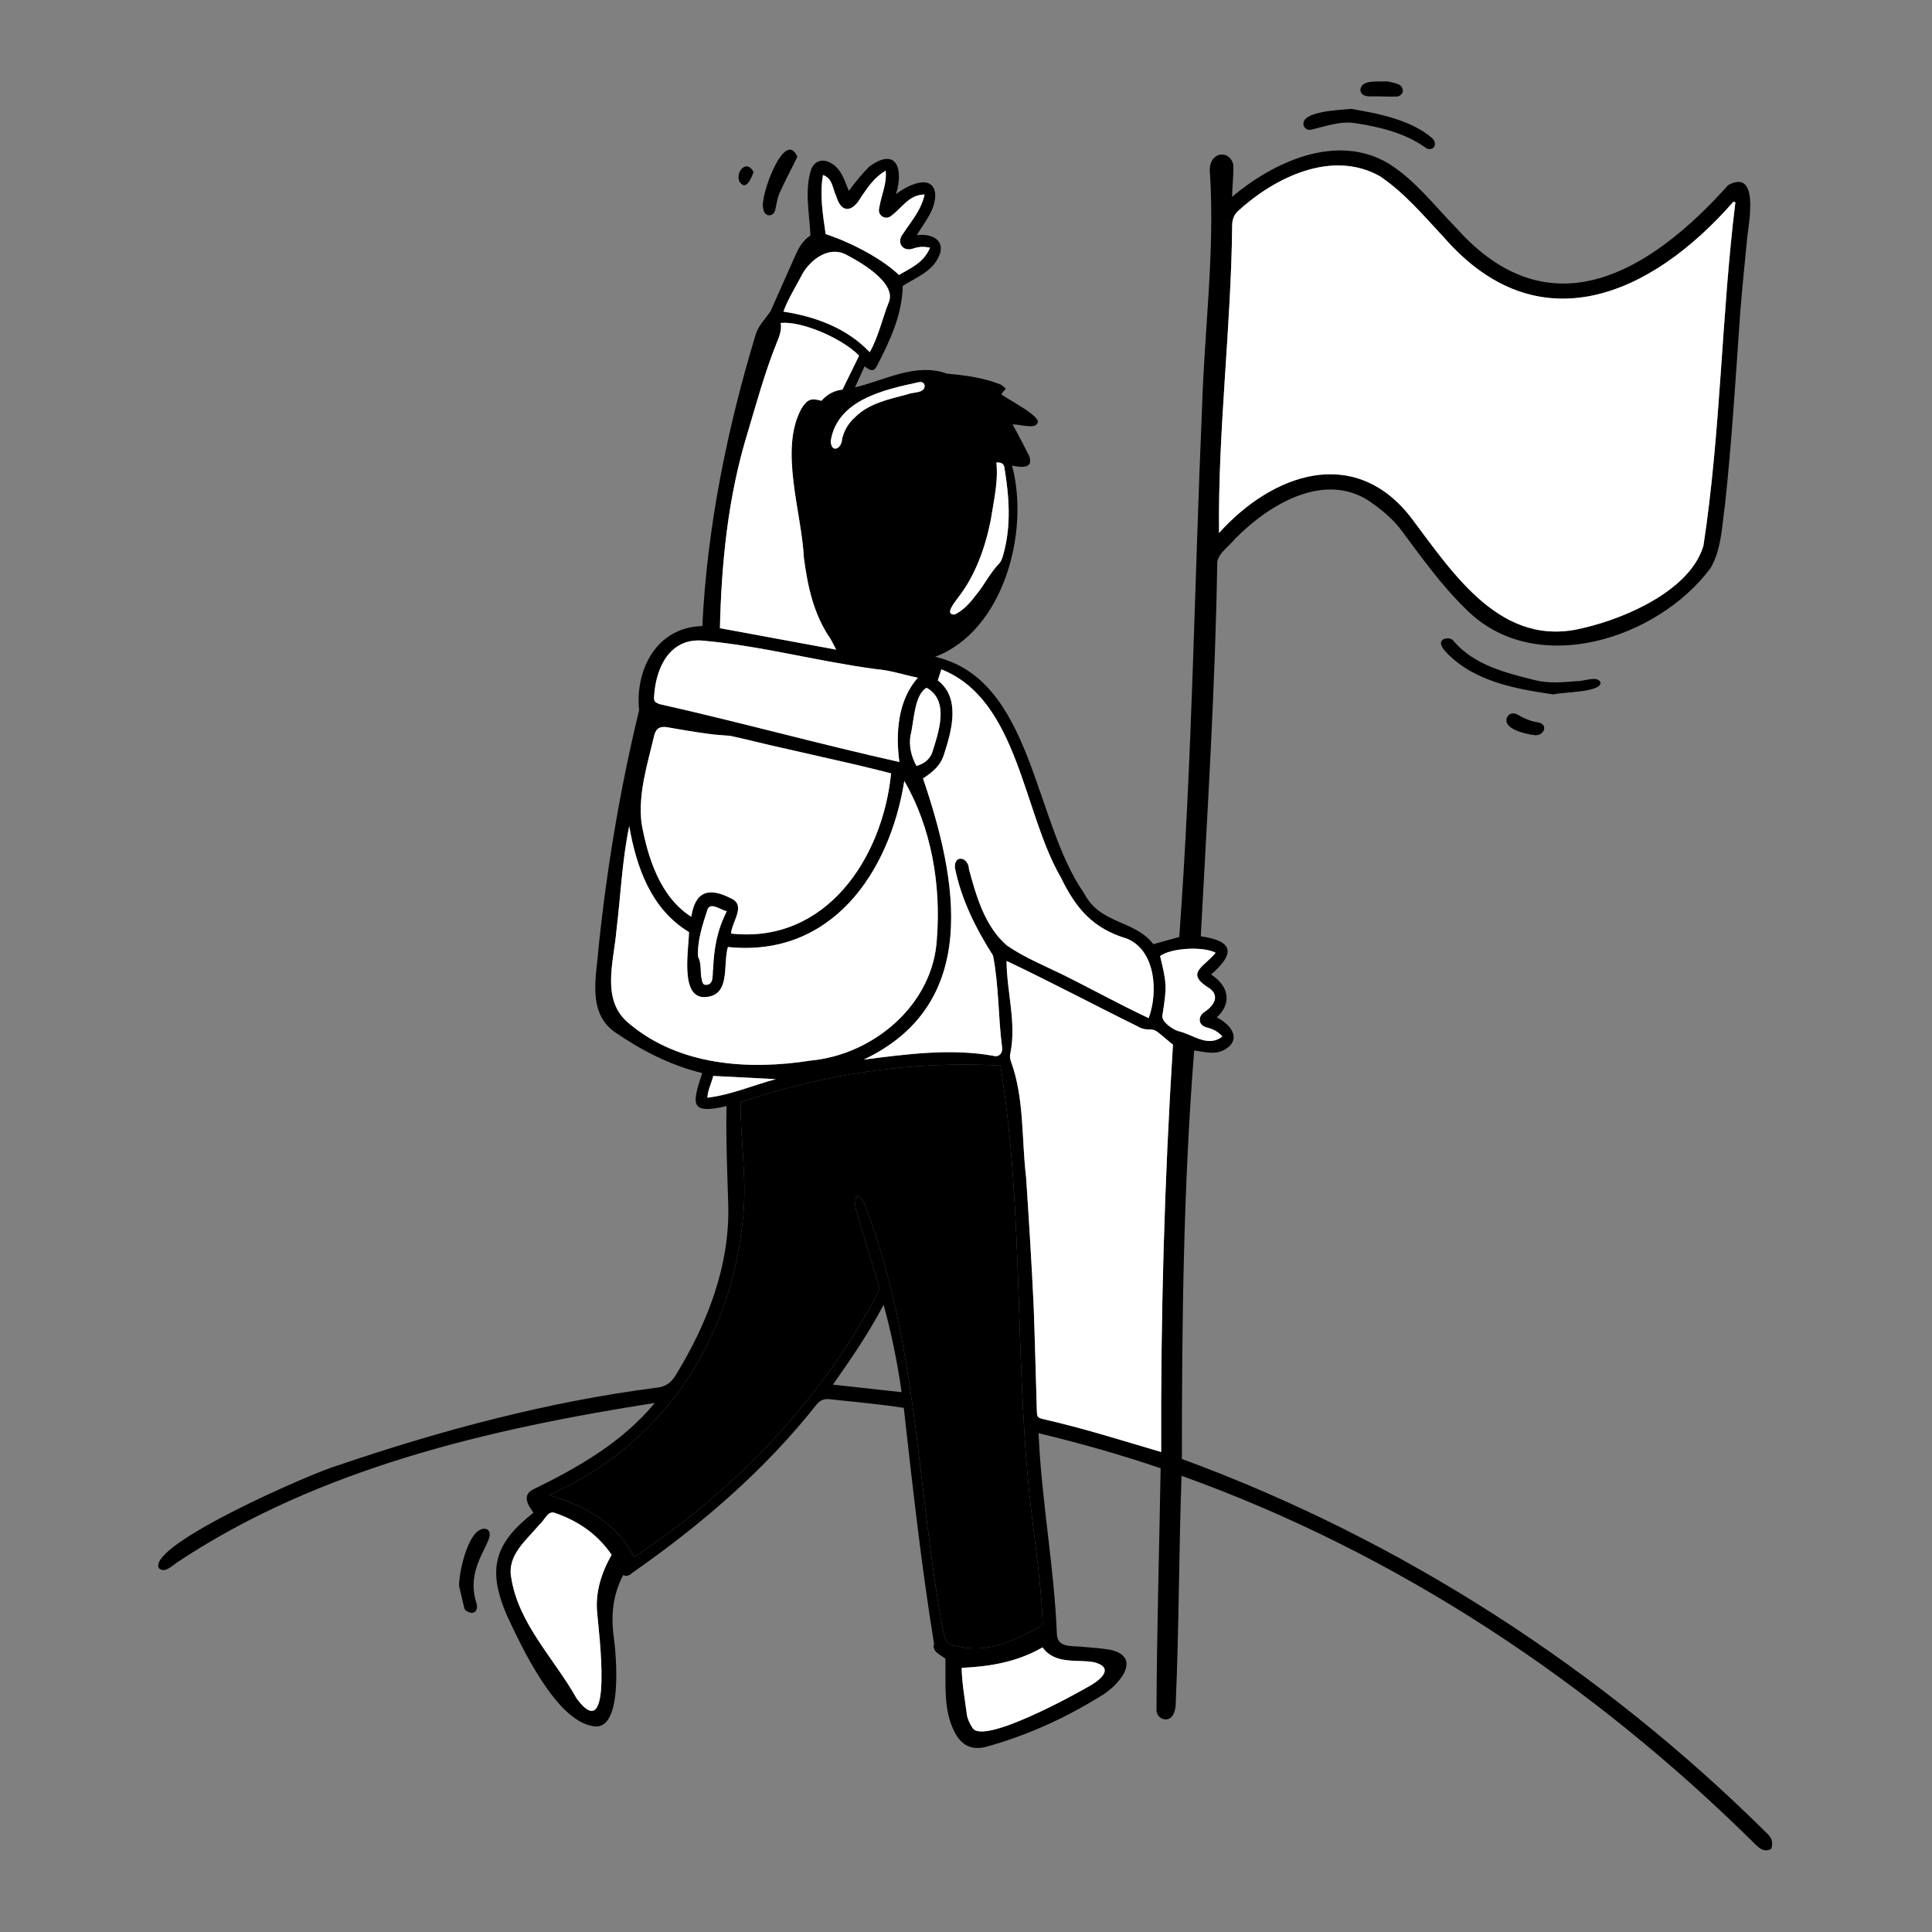<svg width="960" height="960" viewBox="0 0 960 960" fill="none" xmlns="http://www.w3.org/2000/svg">
<rect x="0" y="0" width="960" height="960" fill="#808080" stroke="none"/>
<path d="M689.569 40.43C691.674 41.037 694.416 41.307 696.094 42.665C697.742 44.674 697.273 46.952 694.656 47.94C690.433 48.157 685.959 47.815 681.674 47.861C679.269 48.053 676.085 47.653 675.975 44.605C676.435 39.18 685.671 40.781 689.569 40.43Z" fill="black"/>
<path d="M596.659 465.243C613.214 467.602 613.692 473.832 601.766 484.245C610.284 489.645 612.53 498.214 604.61 505.548C610.923 508.618 617.184 515.757 609.306 521.095C604.331 524.433 598.967 522.775 593.381 521.959C588.01 589.472 587.278 657.234 587.272 724.953C696.268 764.967 795.939 829.454 878.258 911.235C880.592 913.389 881.041 915.816 880.137 918.683C876.911 920.425 874.747 918.867 872.499 916.708C791.439 836.382 694.739 771.934 587.104 733.319C585.769 770.811 585.853 808.349 584.244 845.855C584.255 849.307 583.229 854.623 578.971 854.352C576.89 854.259 575.057 852.681 574.66 850.307C574.8 810.086 576.044 769.809 576.716 729.561C556.808 722.823 536.793 717.123 516.054 712.15C517.509 745.669 523.783 778.227 525.145 811.685C525.198 818.546 531.78 817.822 536.863 818.199C541.956 818.698 547.096 818.956 552.122 819.847C568.234 823.879 555.127 838.215 546.7 842.924C529.067 853.867 510.275 862.342 490.243 867.91C483.225 869.86 477.999 867.514 474.554 861.07C468.467 849.719 470.09 836.597 469.758 824.189C467.342 822.246 462.939 820.71 464.131 816.828C457.826 778.079 453.483 738.782 449.084 699.564C436.719 697.677 424.728 696.602 412.385 695.279C409.563 694.952 407.636 695.61 405.685 697.989C379.81 730.701 348.305 757.719 314.263 781.473C312.887 782.804 311.433 783.44 309.676 782.655C304.393 792.616 303.5 802.959 305.026 813.806C306.235 822.84 309.762 861.467 294.183 857.619C276.021 854.354 259.077 818.257 251.723 802.349C242.048 779.56 245.653 766.936 265.069 751.649C261.935 747.32 259.367 742.732 265.253 739.923C287.558 729.03 309.297 716.542 325.353 697.129C243.533 709.925 159.161 729.464 89.193 775.559C86.242 777.254 81.881 782.327 78.862 779.122C73.613 767.349 155.45 731.708 167.814 728.178C219.282 710.674 272.211 696.476 326.185 689.55C330.952 689.036 333.467 687.009 335.81 683.261C351.317 657.876 362.63 629.153 361.866 599.047C361.398 582.505 360.637 566.206 361.005 549.606C342.322 554.021 344.042 548.297 348.902 533.207C332.918 529.306 318.533 521.837 305.055 512.537C291.636 502.557 296.461 484.629 297.471 470.381C301.628 430.781 308.202 391.468 317.565 352.916C315.508 332.392 326.516 311.582 348.983 311.083C351.339 262.2 361.222 213.447 375.36 166.658C376.641 161.927 380.218 158.61 382.87 154.677C386.906 145.65 390.911 136.609 394.912 127.567C396.699 123.528 398.653 119.616 402.704 117.031C402.265 106.133 399.583 94.505 403.143 83.951C404.885 79.959 408.576 78.808 412.477 80.81C418.087 83.69 419.417 89.298 421.783 94.887C424.973 90.456 428.18 86.519 431.99 82.739C445.593 72.841 449.069 84.105 445.211 96.508C450.298 92.401 463.244 85.745 464.703 96.146C465.049 104.16 459.42 110.276 455.536 116.898C462.498 115.813 470.009 119.123 466.689 127.033C463.38 134.914 455.49 137.677 448.557 142.085C448.321 156.241 442.281 169.233 435.872 181.576C434.367 184.617 433.015 184.654 429.596 182.029C428.082 185.361 426.588 188.649 424.843 192.487C439.862 188.91 455.034 180.04 470.588 185.67C479.599 186.48 488.456 187.617 496.945 190.972C498.001 191.331 498.821 192.385 499.75 193.117C498.972 194.079 498.193 195.04 497.514 195.879C499.966 198.045 517.672 206.911 515.527 210.162C514.472 213.459 506.768 210.734 503.132 210.911C506.214 216.312 508.529 221.055 511.35 226.439C513.864 233.04 507.388 232.334 502.863 231.332C511.76 264.07 498.741 313.5 464.652 326.358C513.172 337.452 513.473 407.831 538.542 443.634C546.637 459.51 563.553 456.847 573.109 469.154C577.355 467.974 581.418 466.845 585.965 465.581C592.425 377.963 593.499 290.012 597.301 202.248C598.518 163.612 603.641 124.99 601.246 86.343C599.802 75.612 610.806 73.623 612.823 81.822C612.998 87.434 612.362 91.677 612.207 97.787C633.107 80.282 664.266 65.874 690.07 81.302C703.318 89.66 712.862 102.302 723.697 113.361C770.24 165.539 820.193 135.083 858.77 91.926C873.921 83.893 869.203 109.535 868.263 117.323C867.029 130.033 865.689 142.735 864.698 155.464C862.469 187.318 860.543 219.201 857.124 250.959C855.571 261.464 855.453 272.754 850.032 282.173C823.91 317.583 762.476 337.539 728.133 302.394C716.249 290.831 706.616 277.307 696.741 264.062C692.857 258.725 688.004 254.466 682.684 250.627C659.589 232.957 630.926 250.225 613.534 267.887C610.676 271.549 605.811 274.459 604.846 279.159C603.889 341.266 599.934 403.231 596.659 465.243ZM862.3 100.501C861.973 100.413 861.645 100.324 861.318 100.236C820.497 146.896 764.356 171.862 717.32 117.791C707.32 107.113 697.865 95.786 685.625 87.547C661.791 74.203 633.504 88.167 615.286 104.749C613.037 106.769 612.222 109.302 612.248 112.441C611.724 163.272 605.146 213.972 605.733 264.831C632.325 235.341 672.673 221.013 700.877 256.844C722.271 285.173 745.994 322.591 786.971 311.973C807.815 307.181 839.91 293.269 846.425 271.15C855.077 214.646 855.31 157.213 862.3 100.501ZM497.107 529.492C453.151 526.974 409.654 533.677 367.988 547.644C367.899 567.584 371.515 587.473 368.947 607.435C362.454 667.94 328.379 718.299 272.72 742.914C290.119 747.768 306.798 757.014 315.032 773.661C365.154 740.861 408.664 695.211 436.398 641.993C437.228 640.113 436.453 638.17 435.864 636.342C432.47 624.949 429.072 613.558 425.674 602.166C424.879 599.499 424.348 596.843 425.957 594.091C428.528 595.57 429.579 597.933 430.365 600.466C456.052 667.817 455.6 740.057 468.528 810.061C469.964 816.71 470.962 817.316 477.705 818.436C492.386 821.346 505.895 814.323 518.144 807.349C517.497 790.575 515.331 774.111 513.253 757.497C503.529 681.829 509.39 605.037 497.107 529.492ZM500.162 477.499C500.203 492.71 505.131 508.12 502.082 523.21C501.628 524.789 501.865 525.981 502.367 527.474C509.018 545.795 507.579 565.8 509.858 584.95C511.294 606.309 512.62 627.69 513.63 649.072C514.255 666.215 514.664 683.367 515.192 700.514C515.311 704.391 515.356 704.424 519.251 705.357C538.793 709.835 557.752 715.843 576.975 721.501C576.724 654.023 578.577 586.421 582.846 519.109C579.078 516.511 576.321 512.424 572.338 511.555C569.668 511.984 567.38 511.066 565.139 509.941C543.416 499.253 522.031 487.834 500.162 477.499ZM312.654 410.502C309.086 427.735 308.416 445.194 306.269 462.64C304.966 478.268 298.321 497.368 312.914 508.852C337.757 529.573 372.088 531.835 402.818 526.99C434.278 524.032 463.797 498.97 465.529 466.478C467.641 439.861 462.838 411.296 449.348 388.072C442.016 433.945 412.943 475.9 361.692 470.561C359.087 479.355 363.331 495.053 350.115 495.455C337.652 495.817 342.329 471.382 342.343 463.137C323.672 451.873 316.294 431.323 312.654 410.502ZM343.5 455.538C345.432 442.723 352.312 440.791 363.141 446.356C371.033 449.801 363.603 457.918 363.261 463.881C410.396 469.047 438.568 426.453 442.773 384.288C425.241 379.548 407.423 376.167 389.769 371.928C378.161 369.611 366.857 365.28 354.95 365.117C347.277 364.001 339.612 362.804 331.98 361.434C328.119 360.741 326.015 361.666 325.06 365.503C321.713 379.807 316.991 394.215 318.778 409.098C321.883 426.296 328.069 445.743 343.5 455.538ZM429.202 526.51C450.505 523.815 472.179 520.841 493.545 524.616C496.33 525.543 498.449 523.203 497.914 520.294C495.979 505.225 496.35 489.856 493.437 474.825C485.044 461.665 477.499 446.79 474.449 430.922C474.363 424.204 481.397 426.186 481.459 431.879C485.112 445.348 489.425 460.473 500.337 469.809C508.962 475.768 518.849 479.783 528.243 484.377C542.551 491.48 556.246 499.092 570.752 505.894C575.575 493.207 574.241 472.234 559.988 466.425C542.909 461.293 534.621 451.428 527.054 435.837C508.254 403.671 506.07 347.741 467.758 332.606C467.076 334.72 466.566 336.299 465.99 338.086C477.433 346.837 472.933 362.935 469.15 374.597C467.488 380.331 463.485 383.677 458.637 386.797C475.845 437.317 487.464 498.849 429.202 526.51ZM415.485 322.81C414.327 320.584 413.549 318.927 412.627 317.354C404.333 305.498 401.274 291.22 399.446 277.129C398.363 254.537 387.039 223.167 398.31 202.896C401.203 198.39 402.956 197.699 408.184 199.148C410.954 195.917 414.649 194.005 418.636 193.581C421.515 187.695 424.196 182.215 426.883 176.722C418.156 167.844 398.032 159.406 387.926 160.486C388.559 164.086 387.177 167.282 385.874 170.515C379.966 185.167 375.884 200.413 371.341 215.507C361.763 246.769 358.468 279.574 357.731 312.147C376.975 315.7 395.87 319.188 415.485 322.81ZM456.075 336.766C449.167 335.363 442.426 333.034 435.278 332.483C406.511 328.661 378.177 320.894 349.144 318.322C332.659 317.077 325.978 331.644 325.039 345.79C324.83 348.442 325.219 348.933 327.847 349.894C367.443 358.788 407.086 369.743 446.904 378.637C444.926 364.368 446.158 347.848 456.075 336.766ZM303.904 772.557C296.795 762.166 287.112 755.668 275.562 751.698C272.096 750.467 270.338 755.925 267.91 757.705C261.469 765.447 251.771 772.86 254.073 784.149C257.7 807.032 275.547 824.309 286.55 843.995C305.153 869.064 297.375 809.763 296.779 801.836C295.641 791.353 298.811 781.57 303.904 772.557ZM477.86 828.754C477.922 836.457 479.522 844.347 480.433 852.052C480.78 854.305 481.962 856.541 483.192 858.516C488.348 867.354 534.682 841.762 542.657 837.042C555.158 829.239 546.81 825.128 536.326 825.32C529.284 825.337 522.555 824.637 518.02 818.582C505.499 825.809 492.09 828.089 477.86 828.754ZM432.163 174.996C436.546 167.378 438.466 157.931 441.85 149.626C444.927 140.068 427.153 129.986 419.963 126.286C411.701 122.334 402.853 128.952 398.796 135.984C395.571 142.258 391.696 148.203 389.269 154.831C405.344 157.342 420.764 163.031 432.163 174.996ZM459.428 96.631C451.596 96.815 448.466 103.052 442.976 107.138C440.16 109.757 435.808 107.03 436.889 103.355C437.845 96.911 440.79 91.485 440.076 84.785C434.238 88.386 431.617 92.544 427.947 97.788C423.851 105.199 418.177 106.594 415.474 97.373C413.606 93.56 413.749 88.632 408.927 86.967C407.199 97.037 408.922 106.714 410.263 116.318C424.021 120.839 439.07 129.221 446.711 136.651C452.413 133.165 458.999 130.666 462.119 123.069C458.801 122.441 456.712 122.527 453.738 123.505C448.537 125.325 445.255 120.439 448.682 116.211C452.879 109.8 457.747 104.421 459.428 96.631ZM607.401 515.007C605.253 512.665 603.07 511.491 600.129 510.681C595.401 509.763 594.758 505.162 598.765 502.648C602.96 499.839 606.226 495.042 601.172 491.235C588.576 483.528 597.843 480.91 604.055 473.42C597.57 470.048 581.73 471.116 576.453 475.058C579.802 488.994 579.862 490.12 577.589 504.565C577.002 507.609 582.49 511.329 585.171 512.272C592.561 513.816 600.098 520.833 607.401 515.007ZM413.891 688.006C425.536 689.294 436.609 690.519 448.005 691.779C445.908 676.989 443.032 662.881 439.058 648.311C431.65 662.501 422.99 675.037 413.891 688.006ZM495.096 229.826C496.114 239.527 493.75 248.967 492.294 258.476C489.528 272.191 484.686 285.929 476.018 297.024C474.702 298.947 468.936 305.603 474.392 305.35C479.006 303.114 482.219 299.315 485.249 295.302C489.281 290.39 492.053 284.564 496.528 279.943C497.657 278.777 498.172 276.876 498.629 275.219C502.549 261.02 501.447 246.753 499.114 232.469C498.787 230.474 497.755 229.678 495.096 229.826ZM460.429 341.757C454.154 345.25 454.195 358.903 452.393 365.55C451.589 370.718 452.82 376.013 455.384 380.571C459.31 379.504 461.935 377.269 463.17 374.056C466.322 364.093 472.02 348.266 460.429 341.757ZM361.148 452.761C358.096 452.207 353.133 448.063 351.558 451.904C349.157 459.454 346.311 467.609 346.9 475.55C348.814 479.076 347.718 483.131 348.742 486.882C348.982 488.058 349.202 489.465 350.962 489.366C354.962 489.137 353.836 484.086 354.351 481.316C354.797 471.03 356.34 462.265 361.148 452.761ZM412.773 219.293C413.142 225.493 418.364 222.8 418.417 218.139C419.443 213.877 421.557 210.263 424.843 207.342C431.891 200.298 441.716 198.412 450.974 195.921C453.564 194.735 459.808 195.521 459.417 191.49C459.015 189.71 457.502 189.652 456.1 190.004C439.028 193.677 415.845 198.846 412.773 219.293ZM354.403 534.633C353.562 538.179 351.737 541.468 351.492 545.441C363.325 544.018 373.833 539.349 385.493 536.213C374.721 535.666 364.77 535.16 354.403 534.633Z" fill="black"/>
<path d="M771.889 345.062C753.1 342.32 732.75 338.695 719.003 324.542C717.382 322.854 714.328 319.509 717.197 317.668C718.842 316.923 721.24 316.892 722.394 318.676C732.784 330.656 748.242 334.325 762.974 338.029C769.764 339.665 776.653 339.04 783.509 338.454C786.821 338.708 793.622 335.447 795.269 339.074C795.96 344.127 775.975 343.825 771.889 345.062Z" fill="black"/>
<path d="M671.25 54.086C684.467 56.312 700.979 59.416 711.638 68.642C715.208 72.234 711.212 75.923 707.968 73.088C697.824 66.085 686.217 63.24 674.304 61.333C666.281 59.799 658.817 62.785 651.153 64.511C649.483 64.673 648.235 63.821 647.726 62.19C646.331 55.271 665.274 54.743 671.25 54.086Z" fill="black"/>
<path d="M228.113 788.066C228.063 780.105 233.429 757.326 241.903 759.814C248.308 763.943 230.769 776.581 236.496 795.789C238.134 799.961 235.783 803.141 231.574 800.33C231.107 800.088 230.772 799.342 230.63 798.763C229.626 794.657 228.688 790.535 228.113 788.066Z" fill="black"/>
<path d="M396.201 77.896C393.169 84.165 389.998 89.92 387.218 96.232C386.193 98.598 385.928 101.293 385.308 103.836C384.576 108.215 379.618 107.907 379.254 103.66C377.241 98.279 389.879 63.294 396.201 77.896Z" fill="black"/>
<path d="M761.949 365.212C757.859 364.678 746.35 362.136 748.895 356.339C749.851 354.525 751.887 353.882 754.076 355.103C757.264 356.88 760.469 358.471 764.151 358.907C769.77 359.825 767.196 366.3 761.949 365.212Z" fill="black"/>
<path d="M374.467 85.517C373.239 88.722 370.56 95.3 367.317 90.065C365.484 85.018 371.178 79.01 374.467 85.517Z" fill="black"/>
<path d="M862.3 100.495C855.311 157.207 855.077 214.641 846.426 271.143C839.932 293.267 807.795 307.169 786.972 311.97C745.988 322.571 722.273 285.181 700.878 256.835C672.766 221 632.195 235.383 605.733 264.824C605.147 213.965 611.724 163.265 612.249 112.434C612.222 109.295 613.037 106.762 615.286 104.743C633.478 88.154 661.811 74.196 685.626 87.539C697.866 95.78 707.32 107.105 717.319 117.786C764.277 171.882 820.649 146.81 861.318 100.229C861.645 100.318 861.972 100.406 862.3 100.495Z" fill="white"/>
<path d="M497.107 529.489C509.39 605.037 503.529 681.824 513.249 757.494C515.331 774.112 517.495 790.565 518.143 807.346C505.891 814.314 492.388 821.352 477.704 818.433C470.962 817.314 469.963 816.708 468.531 810.058C455.601 740.059 456.051 667.808 430.362 600.464C429.579 597.93 428.529 595.567 425.958 594.088C424.349 596.841 424.88 599.497 425.675 602.163C429.072 613.555 432.47 624.946 435.865 636.339C436.451 638.169 437.234 640.106 436.397 641.989C408.663 695.211 365.159 740.854 315.033 773.658C306.799 757.011 290.12 747.765 272.721 742.911C328.401 718.276 362.447 667.944 368.946 607.43C371.515 587.47 367.899 567.581 367.988 547.641C409.66 533.674 453.147 526.972 497.107 529.489Z" fill="black"/>
<path d="M500.162 477.492C522.031 487.827 543.416 499.246 565.137 509.934C569.26 512.639 572.252 510.532 574.891 512.578C577.439 514.56 579.893 516.664 582.844 519.103C578.576 586.418 576.722 654.014 576.973 721.495C557.752 715.838 538.79 709.829 519.249 705.351C515.354 704.418 515.309 704.385 515.19 700.508C514.662 683.361 514.253 666.21 513.628 649.066C512.619 627.684 511.293 606.302 509.856 584.944C507.578 565.792 509.017 545.791 502.367 527.467C501.864 525.974 501.627 524.782 502.08 523.203C505.13 508.109 500.203 492.709 500.162 477.492Z" fill="white"/>
<path d="M312.654 410.501C316.292 431.318 323.674 451.876 342.343 463.135C342.329 471.358 337.65 495.817 350.114 495.453C363.335 495.046 359.081 479.36 361.692 470.559C412.972 475.889 442.007 433.94 449.348 388.07C462.848 411.291 467.629 439.861 465.531 466.476C463.792 498.967 434.281 524.032 402.817 526.988C372.092 531.832 337.751 529.573 312.913 508.85C298.321 497.361 304.969 478.27 306.269 462.638C308.416 445.19 309.089 427.738 312.654 410.501Z" fill="white"/>
<path d="M343.5 455.534C328.063 445.743 321.889 426.288 318.778 409.095C316.992 394.21 321.715 379.804 325.061 365.499C326.015 361.663 328.12 360.737 331.981 361.43C342.183 363.217 352.455 365.101 362.781 365.593C389.394 372.066 416.237 377.507 442.773 384.284C438.571 426.453 410.381 469.046 363.261 463.877C363.606 457.92 371.031 449.792 363.141 446.351C352.313 440.785 345.426 442.726 343.5 455.534Z" fill="white"/>
<path d="M429.202 526.506C487.481 498.832 475.834 437.297 458.637 386.793C463.486 383.67 467.488 380.329 469.149 374.592C472.934 362.931 477.433 346.833 465.99 338.082C466.567 336.295 467.076 334.715 467.758 332.602C506.031 347.683 508.28 403.704 527.055 435.833C534.595 451.396 542.948 461.319 559.989 466.421C574.265 472.277 575.561 493.147 570.753 505.89C556.251 499.091 542.55 491.476 528.244 484.374C518.851 479.781 508.962 475.765 500.339 469.805C489.425 460.464 485.115 445.352 481.459 431.876C481.385 426.223 474.402 424.136 474.448 430.919C477.499 446.787 485.044 461.662 493.438 474.822C496.349 489.853 495.978 505.222 497.912 520.291C498.448 523.2 496.33 525.54 493.544 524.613C472.176 520.837 450.508 523.81 429.202 526.506Z" fill="white"/>
<path d="M415.484 322.808C395.869 319.187 376.974 315.698 357.73 312.145C358.467 279.572 361.762 246.767 371.34 215.505C375.883 200.411 379.965 185.166 385.873 170.513C387.177 167.28 388.558 164.084 387.925 160.484C398.031 159.405 418.155 167.843 426.882 176.72C424.195 182.213 421.514 187.693 418.635 193.579C414.648 194.002 410.953 195.915 408.183 199.146C402.954 197.697 401.202 198.389 398.31 202.894C387.043 223.082 398.359 254.591 399.443 277.126C401.272 291.216 404.332 305.497 412.626 317.351C413.548 318.925 414.326 320.582 415.484 322.808Z" fill="white"/>
<path d="M456.075 336.765C446.16 347.844 444.925 364.363 446.904 378.637C407.087 369.743 367.442 358.787 327.847 349.895C325.219 348.933 324.83 348.442 325.038 345.789C325.889 331.795 332.807 316.955 349.144 318.322C378.175 320.894 406.512 328.661 435.277 332.484C442.455 333.037 449.151 335.361 456.075 336.765Z" fill="white"/>
<path d="M303.903 772.555C298.808 781.571 295.642 791.35 296.778 801.833C297.386 809.817 305.139 869.031 286.55 843.993C275.545 824.309 257.7 807.028 254.07 784.148C251.773 772.858 261.466 765.447 267.91 757.704C270.31 755.91 272.162 750.46 275.561 751.696C287.111 755.666 296.794 762.164 303.903 772.555Z" fill="white"/>
<path d="M477.859 828.751C492.088 828.087 505.497 825.806 518.019 818.578C524.187 827.15 534.746 824.414 543.764 825.971C553.006 828.432 548.128 833.587 542.655 837.037C534.838 841.698 488.235 867.375 483.19 858.514C481.96 856.537 480.778 854.301 480.432 852.049C479.52 844.344 477.921 836.452 477.859 828.751Z" fill="white"/>
<path d="M432.163 174.989C420.763 163.024 405.345 157.335 389.269 154.824C391.694 148.196 395.572 142.25 398.795 135.977C402.851 128.943 411.702 122.328 419.962 126.279C427.16 129.98 444.912 140.05 441.85 149.617C438.467 157.924 436.545 167.371 432.163 174.989Z" fill="white"/>
<path d="M459.428 96.628C457.749 104.412 452.876 109.8 448.683 116.208C445.259 120.43 448.534 125.327 453.739 123.501C456.713 122.522 458.8 122.439 462.12 123.065C459 130.662 452.414 133.161 446.712 136.647C439.07 129.217 424.022 120.835 410.264 116.314C408.923 106.71 407.2 97.033 408.928 86.963C413.746 88.625 413.609 93.557 415.475 97.369C418.179 106.589 423.851 105.196 427.947 97.783C431.619 92.537 434.235 88.385 440.076 84.781C440.79 91.473 437.844 96.913 436.889 103.351C435.81 107.022 440.157 109.758 442.976 107.134C448.47 103.047 451.591 96.814 459.428 96.628Z" fill="white"/>
<path d="M607.401 515C600.103 520.827 592.558 513.807 585.172 512.267C582.481 511.317 577.016 507.616 577.59 504.56C579.863 490.115 579.803 488.989 576.454 475.053C581.731 471.111 597.571 470.042 604.056 473.415C597.823 480.933 588.581 483.507 601.174 491.23C606.228 495.036 602.961 499.836 598.765 502.643C594.763 505.142 595.404 509.773 600.131 510.676C603.07 511.481 605.252 512.66 607.401 515Z" fill="white"/>
<path d="M495.095 229.822C497.754 229.674 498.786 230.47 499.112 232.466C501.445 246.75 502.547 261.017 498.627 275.216C498.17 276.873 497.655 278.773 496.526 279.94C492.051 284.561 489.279 290.387 485.248 295.299C482.218 299.309 479.004 303.113 474.391 305.346C468.921 305.63 474.728 298.899 476.017 297.021C484.686 285.925 489.528 272.189 492.293 258.473C493.749 248.96 496.112 239.528 495.095 229.822Z" fill="white"/>
<path d="M460.429 341.75C472.02 348.262 466.323 364.082 463.171 374.048C461.934 377.262 459.309 379.497 455.384 380.564C452.82 376.007 451.589 370.711 452.394 365.544C454.193 358.894 454.16 345.234 460.429 341.75Z" fill="white"/>
<path d="M361.148 452.758C356.341 462.259 354.797 471.031 354.352 481.312C353.837 484.087 354.962 489.129 350.963 489.362C349.203 489.461 348.983 488.054 348.742 486.878C347.718 483.126 348.816 479.073 346.902 475.546C346.312 467.603 349.157 459.454 351.558 451.901C353.14 448.044 358.092 452.215 361.148 452.758Z" fill="white"/>
<path d="M412.772 219.287C415.856 198.832 439.015 193.679 456.1 189.999C457.502 189.647 459.014 189.705 459.416 191.484C459.835 195.498 453.534 194.743 450.973 195.915C441.715 198.406 431.888 200.293 424.842 207.337C421.556 210.258 419.442 213.872 418.416 218.134C418.311 222.815 413.21 225.543 412.772 219.287Z" fill="white"/>
<path d="M354.403 534.633C364.77 535.16 374.721 535.665 385.493 536.213C373.833 539.35 363.325 544.018 351.492 545.441C351.736 541.469 353.562 538.18 354.403 534.633Z" fill="white"/>
</svg>
